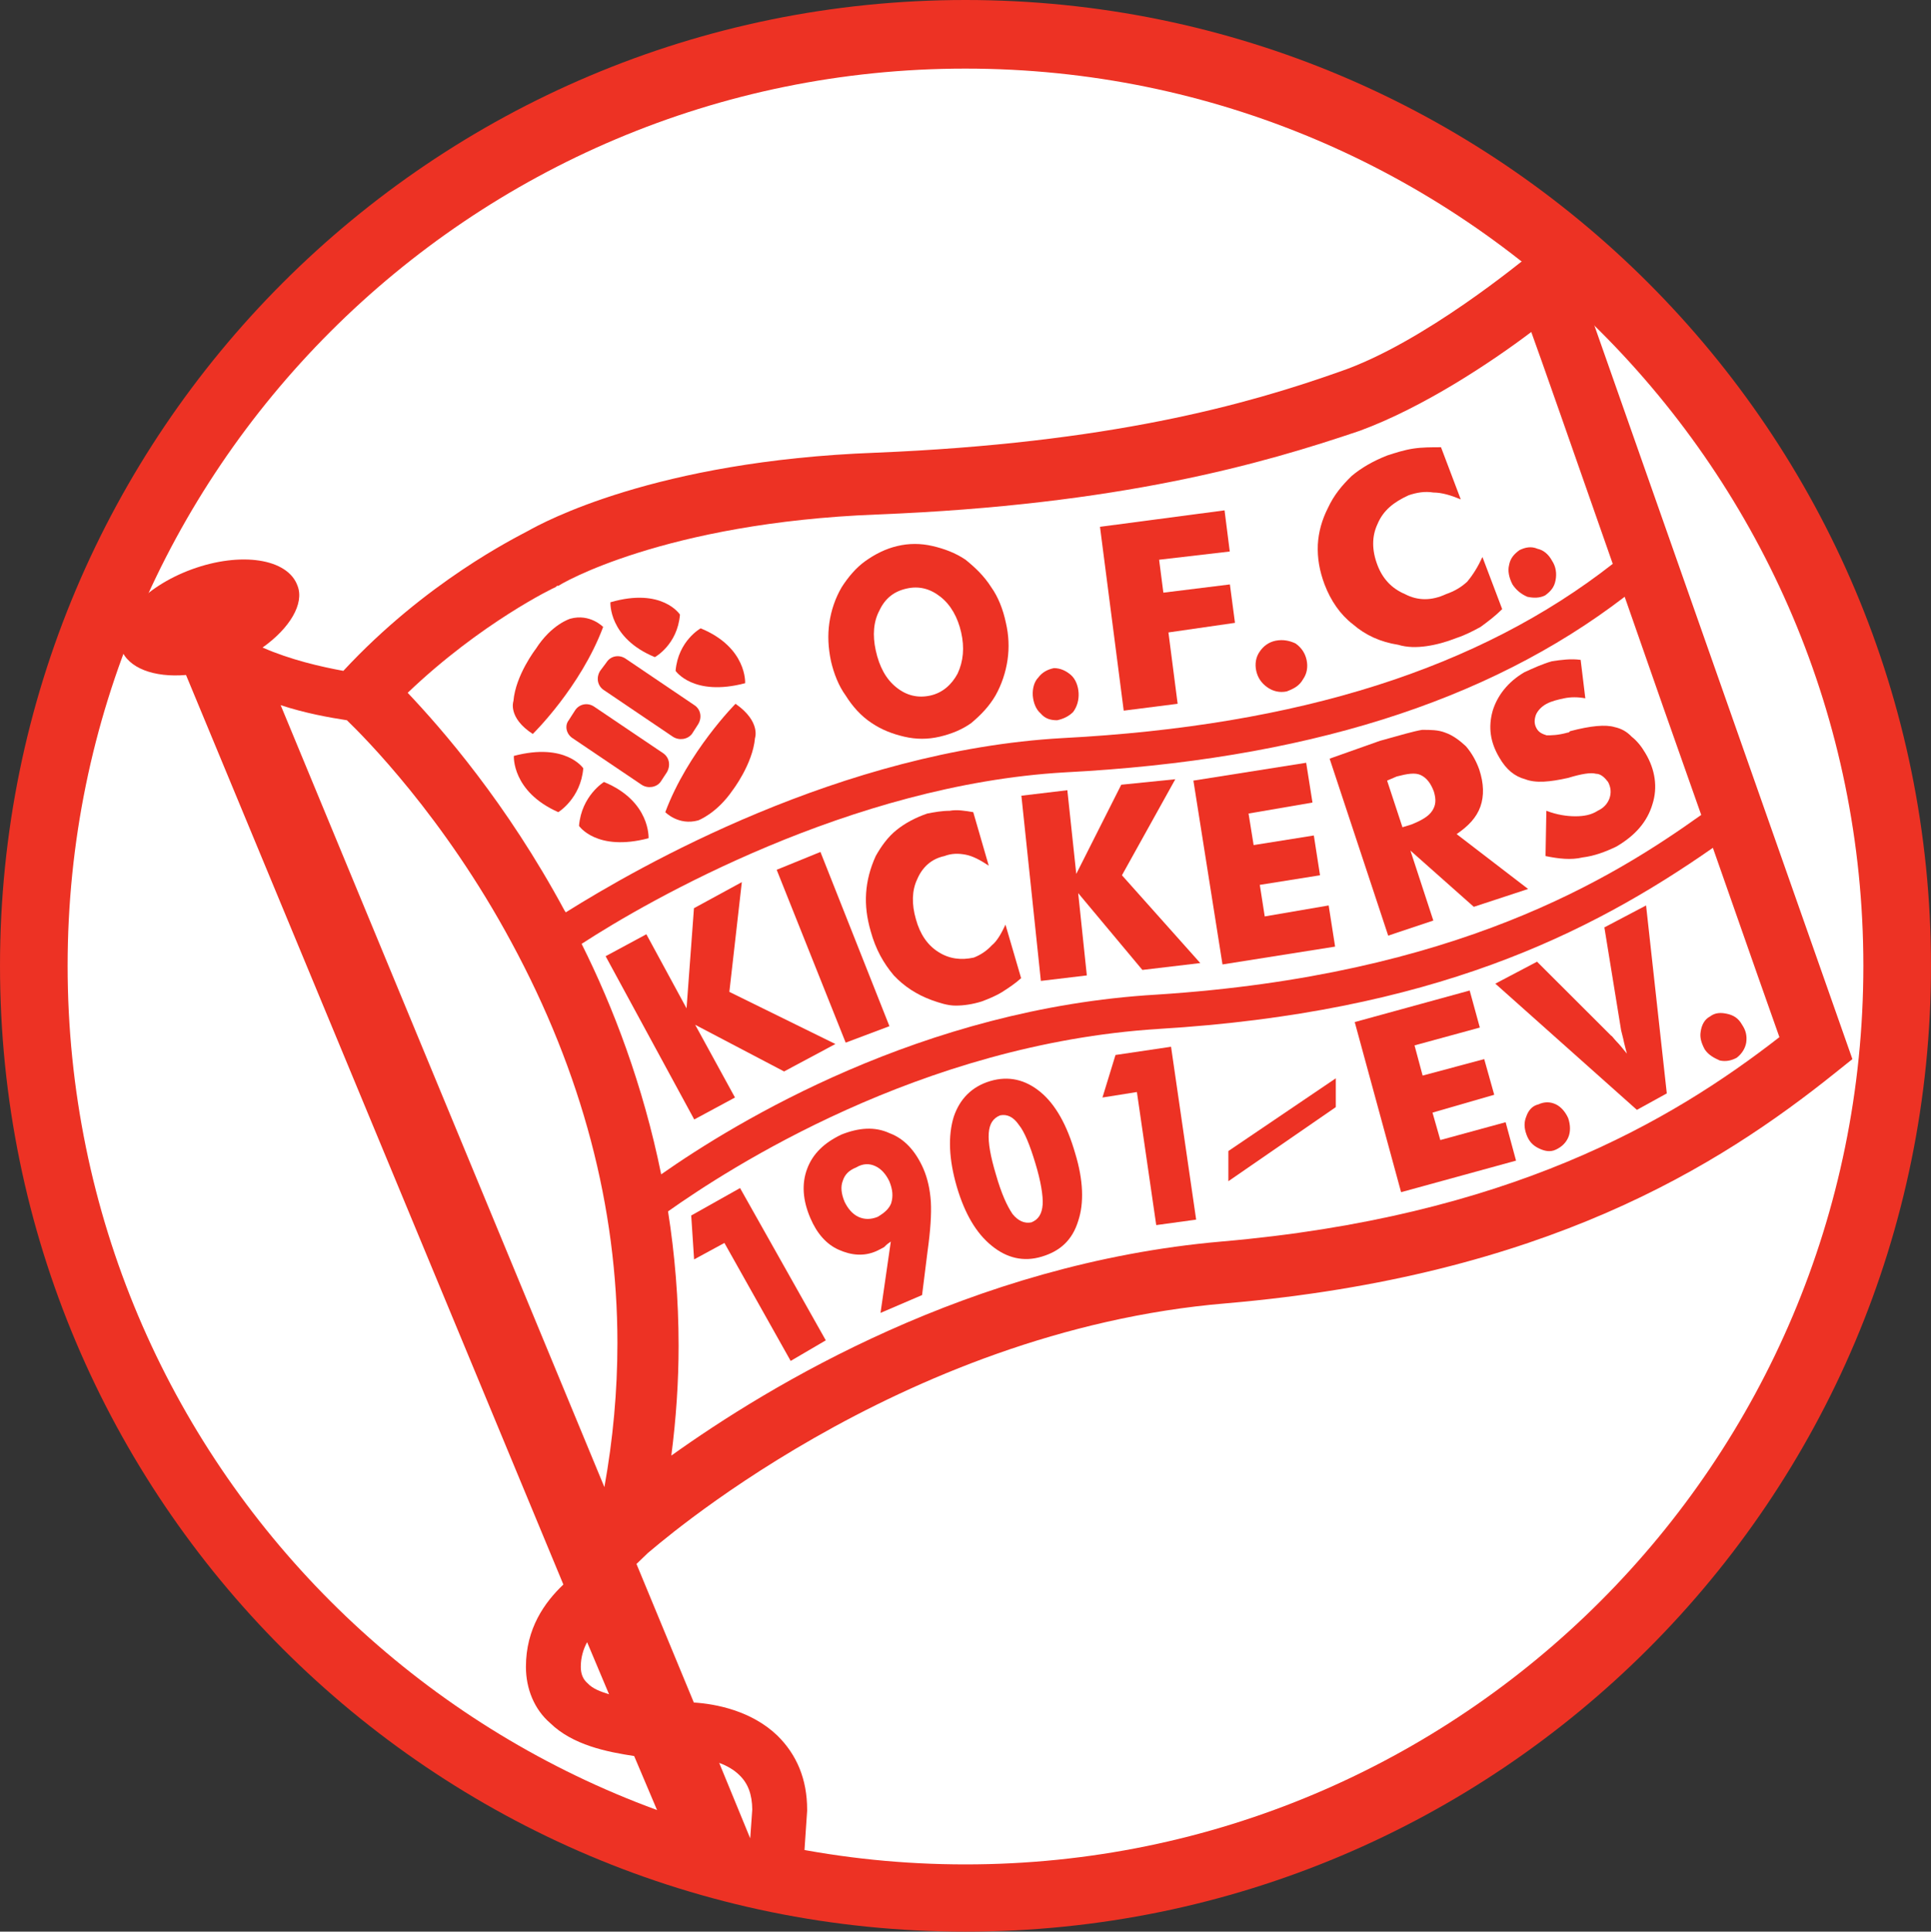 <svg xmlns:svg="http://www.w3.org/2000/svg" xmlns="http://www.w3.org/2000/svg" version="1.0" id="svg7666" viewBox="5.03 5 289.94 290">
  <rect x="5.03" y="5" width="289.94" height="290" fill="#333333" stroke="none"/>
  <defs id="defs3"></defs>
  <g transform="translate(-30.177,-35.174)" id="layer1">
    <g id="g7775">
      <path d="M 325.146,185.174 C 325.146,265.295 260.225,330.174 180.167,330.174 C 100.107,330.174 35.208,265.295 35.208,185.174 C 35.208,105.054 100.107,40.174 180.167,40.174 C 260.225,40.174 325.146,105.054 325.146,185.174" style="font-size:9px;letter-spacing:0;word-spacing:0;fill:#ed3224;fill-rule:nonzero;stroke:none;stroke-width:0.5;stroke-linecap:butt;stroke-linejoin:miter;stroke-miterlimit:10;stroke-dasharray:none;font-family:fnt1" id="path1367"></path>
      <path d="M 314.991,185.174 C 314.991,259.734 254.623,320.082 180.167,320.082 C 105.71,320.082 45.361,259.734 45.361,185.174 C 45.361,110.821 105.71,50.473 180.167,50.473 C 254.623,50.473 314.991,110.821 314.991,185.174" style="font-size:9px;letter-spacing:0;word-spacing:0;fill:#ffffff;fill-rule:nonzero;stroke:none;stroke-width:0.5;stroke-linecap:butt;stroke-linejoin:miter;stroke-miterlimit:10;stroke-dasharray:none;font-family:fnt1" id="path1369"></path>
      <path d="M 218.558,226.574 C 180.846,229.869 150.713,248.2 136.007,258.704 C 136.728,253.143 137.099,247.582 137.099,242.227 C 137.099,235.224 136.521,228.427 135.513,222.042 C 144.534,215.657 173.349,196.914 209.166,194.649 C 250.174,192.177 273.799,180.437 292.397,167.461 C 297.649,182.497 301.727,194.031 302.387,195.885 C 285.971,208.654 261.564,222.866 218.558,226.574 z M 122.537,181.879 C 132.651,175.288 162.947,157.987 195.078,156.133 C 230.875,154.28 258.475,145.629 279.153,129.77 C 282.943,140.686 287,152.22 290.646,162.518 C 277.362,171.993 253.922,186.616 208.858,189.5 C 173.657,191.559 145.647,208.654 134.483,216.481 C 131.765,203.093 127.274,191.353 122.537,181.879 z M 125.956,263.441 L 77.348,146.041 C 81.118,147.277 84.659,147.895 87.296,148.306 C 89.85,150.778 101.817,162.724 112.012,181.673 C 122.598,201.24 127.912,221.424 127.912,241.815 C 127.912,249.024 127.254,256.233 125.956,263.441 z M 123.443,292.895 C 122.722,292.277 122.413,291.453 122.413,290.423 C 122.413,288.981 122.805,287.745 123.361,286.716 L 126.656,294.542 C 125.358,294.13 124.206,293.718 123.443,292.895 z M 118.623,128.328 L 118.85,128.122 L 119.077,128.122 C 119.242,127.916 134.874,118.647 166.964,117.412 C 203.399,115.97 224.799,109.791 239.381,104.848 C 248.917,101.346 259.134,94.549 265.127,90.018 C 266.486,93.726 271.45,107.937 277.362,124.826 C 257.362,140.48 230.319,149.13 194.79,150.984 C 161.485,152.838 131.023,170.345 120.168,177.142 C 120.106,177.142 120.065,176.936 120.004,176.936 C 111.249,160.664 101.488,149.542 96.42,144.187 C 107.398,133.683 118.5,128.328 118.623,128.328 z M 146.243,306.694 C 147.521,307.93 148.138,309.578 148.158,311.843 C 148.138,312.049 147.994,314.315 147.85,316.169 L 143.195,304.841 C 144.327,305.253 145.42,305.87 146.243,306.694 z M 269.514,74.571 L 264.385,78.896 C 264.241,78.896 249.062,91.666 236.312,95.991 C 222.347,100.934 201.792,106.701 166.593,108.143 C 133.535,109.379 116.688,118.647 114.484,119.883 C 112.589,120.913 99.18,127.504 86.76,140.892 C 83.403,140.274 78.851,139.244 74.63,137.39 C 78.707,134.507 80.932,130.799 79.881,128.122 C 78.419,124.002 71.334,122.973 64.001,125.65 C 56.69,128.328 51.932,133.683 53.394,137.596 C 54.424,140.48 58.337,141.922 63.137,141.51 L 119.797,278.065 C 116.976,280.743 114.175,284.656 114.175,290.423 C 114.175,293.718 115.431,296.808 117.82,298.868 C 121.198,302.163 126.326,303.193 130.426,303.811 L 138.543,322.973 L 149.622,320.494 L 149.086,319.052 L 155.883,319.67 L 156.398,312.049 L 156.398,311.843 C 156.398,307.312 154.853,303.605 151.908,300.721 C 148.036,297.014 142.701,295.984 139.385,295.778 L 130.775,274.976 L 132.485,273.328 C 132.856,273.122 169.785,239.961 219.361,235.842 C 267.125,231.723 293.303,215.245 310.769,201.24 L 313.344,199.18 L 269.514,74.571" style="font-size:9px;letter-spacing:0;word-spacing:0;fill:#ed3224;fill-rule:nonzero;stroke:none;stroke-width:0.5;stroke-linecap:butt;stroke-linejoin:miter;stroke-miterlimit:10;stroke-dasharray:none;font-family:fnt1" id="path1371"></path>
      <path d="M 153.926,244.493 L 143.978,226.78 L 139.427,229.251 L 138.993,222.66 L 146.326,218.541 L 159.199,241.403 L 153.926,244.493" style="font-size:9px;letter-spacing:0;word-spacing:0;fill:#ed3224;fill-rule:nonzero;stroke:none;stroke-width:0.5;stroke-linecap:butt;stroke-linejoin:miter;stroke-miterlimit:10;stroke-dasharray:none;font-family:fnt1" id="path1373"></path>
      <path d="M 167.417,237.284 L 173.657,234.606 L 174.482,228.015 C 174.914,224.926 175.079,222.454 174.975,220.601 C 174.853,218.747 174.482,217.099 173.864,215.657 C 172.69,212.98 171,211.126 168.777,210.302 C 166.552,209.272 164.143,209.478 161.547,210.508 C 158.951,211.744 157.242,213.392 156.398,215.657 C 155.554,217.923 155.739,220.395 156.892,223.072 C 157.86,225.338 159.282,226.986 161.156,227.809 C 163.009,228.633 164.904,228.839 166.778,228.015 C 167.211,227.809 167.623,227.603 167.974,227.397 C 168.344,226.986 168.674,226.78 168.962,226.574 L 167.417,237.284 z M 164.101,222.866 C 163.216,222.454 162.515,221.63 162.02,220.601 C 161.506,219.365 161.423,218.335 161.732,217.511 C 162.042,216.481 162.721,215.863 163.75,215.451 C 164.78,214.833 165.749,214.833 166.634,215.245 C 167.54,215.657 168.24,216.481 168.735,217.511 C 169.25,218.747 169.333,219.777 169.023,220.806 C 168.714,221.63 168.035,222.248 166.984,222.866 C 165.954,223.278 165.007,223.278 164.101,222.866" style="font-size:9px;letter-spacing:0;word-spacing:0;fill:#ed3224;fill-rule:nonzero;stroke:none;stroke-width:0.5;stroke-linecap:butt;stroke-linejoin:miter;stroke-miterlimit:10;stroke-dasharray:none;font-family:fnt1" id="path1375"></path>
      <path d="M 191.433,204.123 C 189.188,202.27 186.675,201.652 183.894,202.476 C 181.134,203.299 179.321,205.153 178.415,207.831 C 177.53,210.714 177.674,214.216 178.869,218.335 C 180.084,222.454 181.814,225.338 184.1,227.191 C 186.365,229.045 188.879,229.663 191.618,228.839 C 194.378,228.015 196.211,226.368 197.097,223.484 C 198.002,220.806 197.858,217.305 196.665,213.392 C 195.428,209.066 193.678,205.977 191.433,204.123 z M 183.668,210.302 C 183.771,208.86 184.347,208.037 185.377,207.625 C 186.407,207.419 187.354,207.831 188.198,209.066 C 189.044,210.096 189.867,212.156 190.67,214.833 C 191.494,217.511 191.845,219.777 191.762,221.012 C 191.66,222.454 191.103,223.278 190.074,223.69 C 189.044,223.896 188.096,223.484 187.251,222.454 C 186.407,221.218 185.562,219.365 184.738,216.481 C 183.935,213.804 183.564,211.744 183.668,210.302" style="font-size:9px;letter-spacing:0;word-spacing:0;fill:#ed3224;fill-rule:nonzero;stroke:none;stroke-width:0.5;stroke-linecap:butt;stroke-linejoin:miter;stroke-miterlimit:10;stroke-dasharray:none;font-family:fnt1" id="path1377"></path>
      <path d="M 208.816,224.102 L 205.912,204.123 L 200.742,204.947 L 202.699,198.562 L 211.04,197.326 L 214.81,223.278 L 208.816,224.102" style="font-size:9px;letter-spacing:0;word-spacing:0;fill:#ed3224;fill-rule:nonzero;stroke:none;stroke-width:0.5;stroke-linecap:butt;stroke-linejoin:miter;stroke-miterlimit:10;stroke-dasharray:none;font-family:fnt1" id="path1379"></path>
      <path d="M 245.581,219.159 L 238.62,193.619 L 255.879,188.882 L 257.404,194.443 L 247.6,197.12 L 248.815,201.652 L 258.063,199.18 L 259.566,204.535 L 250.298,207.213 L 251.472,211.332 L 261.276,208.654 L 262.841,214.422 L 245.581,219.159" style="font-size:9px;letter-spacing:0;word-spacing:0;fill:#ed3224;fill-rule:nonzero;stroke:none;stroke-width:0.5;stroke-linecap:butt;stroke-linejoin:miter;stroke-miterlimit:10;stroke-dasharray:none;font-family:fnt1" id="path1381"></path>
      <path d="M 264.407,210.508 C 264.036,209.478 264.036,208.654 264.365,207.831 C 264.715,206.801 265.333,206.183 266.198,205.977 C 267.104,205.565 267.97,205.565 268.834,205.977 C 269.678,206.389 270.297,207.213 270.668,208.037 C 271.018,209.066 271.039,210.096 270.688,210.92 C 270.339,211.744 269.7,212.362 268.814,212.774 C 267.948,213.186 267.084,212.98 266.24,212.568 C 265.374,212.156 264.778,211.538 264.407,210.508" style="font-size:9px;letter-spacing:0;word-spacing:0;fill:#ed3224;fill-rule:nonzero;stroke:none;stroke-width:0.5;stroke-linecap:butt;stroke-linejoin:miter;stroke-miterlimit:10;stroke-dasharray:none;font-family:fnt1" id="path1383"></path>
      <path d="M 280.987,206.801 L 259.731,187.852 L 265.993,184.556 L 277.135,195.679 C 277.238,195.679 277.506,196.091 277.897,196.502 C 278.309,196.914 278.824,197.532 279.483,198.356 C 279.277,197.532 279.092,196.914 278.926,196.091 C 278.762,195.473 278.66,195.061 278.618,194.855 L 276.105,179.407 L 282.366,176.112 L 285.477,204.329 L 280.987,206.801" style="font-size:9px;letter-spacing:0;word-spacing:0;fill:#ed3224;fill-rule:nonzero;stroke:none;stroke-width:0.5;stroke-linecap:butt;stroke-linejoin:miter;stroke-miterlimit:10;stroke-dasharray:none;font-family:fnt1" id="path1385"></path>
      <path d="M 291.182,197.738 C 290.626,196.708 290.419,195.885 290.565,195.061 C 290.709,194.031 291.161,193.207 291.944,192.795 C 292.747,192.177 293.613,192.177 294.54,192.383 C 295.465,192.589 296.207,193.001 296.785,194.031 C 297.341,194.855 297.546,195.679 297.402,196.708 C 297.258,197.532 296.785,198.356 295.98,198.974 C 295.219,199.386 294.374,199.592 293.427,199.386 C 292.5,198.974 291.758,198.562 291.182,197.738" style="font-size:9px;letter-spacing:0;word-spacing:0;fill:#ed3224;fill-rule:nonzero;stroke:none;stroke-width:0.5;stroke-linecap:butt;stroke-linejoin:miter;stroke-miterlimit:10;stroke-dasharray:none;font-family:fnt1" id="path1387"></path>
      <path d="M 184.038,128.328 C 182.988,126.68 181.711,125.444 180.187,124.208 C 178.662,123.179 176.995,122.561 175.223,122.149 C 173.452,121.737 171.68,121.737 169.95,122.149 C 168.179,122.561 166.573,123.385 165.131,124.414 C 163.689,125.444 162.515,126.886 161.588,128.328 C 160.62,129.976 160.002,131.829 159.734,133.683 C 159.467,135.537 159.549,137.39 159.982,139.45 C 160.414,141.304 161.135,143.157 162.186,144.599 C 163.216,146.247 164.513,147.689 166.078,148.718 C 167.603,149.748 169.229,150.366 171,150.778 C 172.772,151.19 174.523,151.19 176.294,150.778 C 178.025,150.366 179.611,149.748 181.053,148.718 C 182.514,147.483 183.708,146.247 184.677,144.599 C 185.604,142.951 186.221,141.098 186.49,139.244 C 186.758,137.39 186.675,135.537 186.243,133.683 C 185.809,131.623 185.068,129.77 184.038,128.328 z M 169.785,143.363 C 168.24,142.128 167.232,140.274 166.696,137.802 C 166.202,135.537 166.366,133.477 167.252,131.829 C 168.118,129.976 169.477,128.946 171.351,128.534 C 173.164,128.122 174.853,128.534 176.417,129.77 C 177.983,131.005 179.013,132.859 179.528,135.125 C 180.043,137.39 179.857,139.45 178.992,141.304 C 178.106,142.951 176.747,144.187 174.894,144.599 C 173.02,145.011 171.31,144.599 169.785,143.363" style="font-size:9px;letter-spacing:0;word-spacing:0;fill:#ed3224;fill-rule:nonzero;stroke:none;stroke-width:0.5;stroke-linecap:butt;stroke-linejoin:miter;stroke-miterlimit:10;stroke-dasharray:none;font-family:fnt1" id="path1389"></path>
      <path d="M 190.279,144.599 C 190.218,143.569 190.485,142.539 191.082,141.922 C 191.7,141.098 192.483,140.686 193.451,140.48 C 194.44,140.48 195.284,140.892 196.006,141.51 C 196.706,142.128 197.097,143.157 197.158,144.187 C 197.221,145.217 196.953,146.247 196.335,147.071 C 195.716,147.689 194.913,148.1 193.945,148.306 C 192.978,148.306 192.153,148.1 191.453,147.277 C 190.733,146.659 190.362,145.629 190.279,144.599" style="font-size:9px;letter-spacing:0;word-spacing:0;fill:#ed3224;fill-rule:nonzero;stroke:none;stroke-width:0.5;stroke-linecap:butt;stroke-linejoin:miter;stroke-miterlimit:10;stroke-dasharray:none;font-family:fnt1" id="path1391"></path>
      <path d="M 203.934,146.865 L 200.371,119.265 L 219.073,116.794 L 219.856,122.973 L 209.249,124.208 L 209.887,129.152 L 219.877,127.916 L 220.639,133.683 L 210.649,135.125 L 212.03,145.835 L 203.934,146.865" style="font-size:9px;letter-spacing:0;word-spacing:0;fill:#ed3224;fill-rule:nonzero;stroke:none;stroke-width:0.5;stroke-linecap:butt;stroke-linejoin:miter;stroke-miterlimit:10;stroke-dasharray:none;font-family:fnt1" id="path1393"></path>
      <path d="M 223.831,140.892 C 223.604,139.862 223.769,138.832 224.346,138.008 C 224.902,137.184 225.705,136.566 226.776,136.36 C 227.869,136.154 228.836,136.36 229.721,136.772 C 230.607,137.39 231.163,138.214 231.39,139.244 C 231.617,140.274 231.451,141.304 230.875,142.128 C 230.299,143.157 229.475,143.569 228.403,143.981 C 227.354,144.187 226.385,143.981 225.5,143.363 C 224.614,142.745 224.058,141.922 223.831,140.892" style="font-size:9px;letter-spacing:0;word-spacing:0;fill:#ed3224;fill-rule:nonzero;stroke:none;stroke-width:0.5;stroke-linecap:butt;stroke-linejoin:miter;stroke-miterlimit:10;stroke-dasharray:none;font-family:fnt1" id="path1395"></path>
      <path d="M 251.575,107.319 L 254.54,115.146 C 253.058,114.528 251.677,114.116 250.421,114.116 C 249.164,113.91 247.929,114.116 246.714,114.528 C 244.469,115.558 242.903,116.794 242.039,118.853 C 241.173,120.707 241.173,122.767 242.039,125.032 C 242.822,127.092 244.201,128.534 246.138,129.358 C 248.093,130.387 250.174,130.387 252.358,129.358 C 253.573,128.946 254.623,128.328 255.508,127.504 C 256.374,126.474 257.136,125.238 257.795,123.796 L 260.761,131.623 C 259.731,132.653 258.639,133.477 257.507,134.301 C 256.374,134.919 255.179,135.537 253.922,135.948 C 252.358,136.566 250.833,136.978 249.391,137.184 C 247.929,137.39 246.508,137.39 245.148,136.978 C 242.492,136.566 240.226,135.537 238.332,133.889 C 236.456,132.447 235.036,130.387 234.089,127.916 C 233.326,125.856 232.996,124.002 233.079,121.943 C 233.181,120.089 233.676,118.235 234.623,116.382 C 235.489,114.528 236.663,113.086 238.146,111.644 C 239.608,110.409 241.4,109.379 243.501,108.555 C 244.757,108.143 246.055,107.731 247.393,107.525 C 248.732,107.319 250.113,107.319 251.575,107.319" style="font-size:9px;letter-spacing:0;word-spacing:0;fill:#ed3224;fill-rule:nonzero;stroke:none;stroke-width:0.5;stroke-linecap:butt;stroke-linejoin:miter;stroke-miterlimit:10;stroke-dasharray:none;font-family:fnt1" id="path1397"></path>
      <path d="M 262.306,127.916 C 261.77,126.886 261.584,125.856 261.791,125.032 C 261.976,124.002 262.511,123.385 263.356,122.767 C 264.2,122.355 265.107,122.149 266.054,122.561 C 266.981,122.767 267.723,123.385 268.279,124.414 C 268.814,125.238 268.979,126.268 268.773,127.298 C 268.587,128.328 268.052,128.946 267.208,129.564 C 266.384,129.976 265.478,129.976 264.529,129.77 C 263.582,129.358 262.841,128.74 262.306,127.916" style="font-size:9px;letter-spacing:0;word-spacing:0;fill:#ed3224;fill-rule:nonzero;stroke:none;stroke-width:0.5;stroke-linecap:butt;stroke-linejoin:miter;stroke-miterlimit:10;stroke-dasharray:none;font-family:fnt1" id="path1399"></path>
      <path d="M 139.447,208.243 L 126.141,183.733 L 132.258,180.437 L 138.293,191.559 L 139.405,176.524 L 146.594,172.61 L 144.72,189.088 L 160.641,196.914 L 152.938,201.034 L 139.591,194.031 L 145.564,204.947 L 139.447,208.243" style="font-size:9px;letter-spacing:0;word-spacing:0;fill:#ed3224;fill-rule:nonzero;stroke:none;stroke-width:0.5;stroke-linecap:butt;stroke-linejoin:miter;stroke-miterlimit:10;stroke-dasharray:none;font-family:fnt1" id="path1401"></path>
      <path d="M 162.186,196.708 L 151.825,170.757 L 158.396,168.079 L 168.755,194.237 L 162.186,196.708" style="font-size:9px;letter-spacing:0;word-spacing:0;fill:#ed3224;fill-rule:nonzero;stroke:none;stroke-width:0.5;stroke-linecap:butt;stroke-linejoin:miter;stroke-miterlimit:10;stroke-dasharray:none;font-family:fnt1" id="path1403"></path>
      <path d="M 181.341,162.106 L 183.668,170.139 C 182.432,169.315 181.278,168.697 180.207,168.491 C 179.137,168.285 178.066,168.285 177.015,168.697 C 175.079,169.109 173.699,170.345 172.916,172.198 C 172.134,173.846 172.071,175.906 172.73,178.172 C 173.349,180.437 174.482,182.085 176.129,183.115 C 177.756,184.145 179.528,184.35 181.422,183.939 C 182.473,183.527 183.379,182.909 184.142,182.085 C 184.923,181.467 185.604,180.231 186.18,178.995 L 188.529,187.028 C 187.622,187.852 186.675,188.47 185.707,189.088 C 184.718,189.706 183.688,190.118 182.597,190.53 C 181.258,190.941 179.96,191.147 178.704,191.147 C 177.468,191.147 176.273,190.735 175.099,190.324 C 172.854,189.5 170.96,188.264 169.414,186.616 C 167.85,184.762 166.696,182.703 165.954,180.025 C 165.358,177.966 165.131,176.112 165.254,174.258 C 165.378,172.404 165.851,170.551 166.696,168.697 C 167.499,167.255 168.529,165.814 169.826,164.784 C 171.104,163.754 172.649,162.93 174.44,162.312 C 175.531,162.106 176.644,161.9 177.798,161.9 C 178.93,161.694 180.125,161.9 181.341,162.106" style="font-size:9px;letter-spacing:0;word-spacing:0;fill:#ed3224;fill-rule:nonzero;stroke:none;stroke-width:0.5;stroke-linecap:butt;stroke-linejoin:miter;stroke-miterlimit:10;stroke-dasharray:none;font-family:fnt1" id="path1405"></path>
      <path d="M 191.494,187.44 L 188.569,159.635 L 195.469,158.811 L 196.809,171.375 L 203.563,157.987 L 211.679,157.163 L 203.667,171.581 L 215.427,184.762 L 206.735,185.792 L 197.097,174.258 L 198.395,186.616 L 191.494,187.44" style="font-size:9px;letter-spacing:0;word-spacing:0;fill:#ed3224;fill-rule:nonzero;stroke:none;stroke-width:0.5;stroke-linecap:butt;stroke-linejoin:miter;stroke-miterlimit:10;stroke-dasharray:none;font-family:fnt1" id="path1407"></path>
      <path d="M 218.765,184.968 L 214.397,157.369 L 231.329,154.691 L 232.276,160.664 L 222.677,162.312 L 223.44,167.049 L 232.481,165.608 L 233.408,171.581 L 224.367,173.022 L 225.107,177.76 L 234.706,176.112 L 235.674,182.291 L 218.765,184.968" style="font-size:9px;letter-spacing:0;word-spacing:0;fill:#ed3224;fill-rule:nonzero;stroke:none;stroke-width:0.5;stroke-linecap:butt;stroke-linejoin:miter;stroke-miterlimit:10;stroke-dasharray:none;font-family:fnt1" id="path1409"></path>
      <path d="M 250.421,178.378 L 246.982,167.873 L 256.497,176.318 L 264.654,173.64 L 253.922,165.402 C 255.715,164.166 256.889,162.93 257.486,161.282 C 258.063,159.635 258.001,157.781 257.321,155.721 C 256.889,154.485 256.209,153.25 255.323,152.22 C 254.437,151.396 253.387,150.572 252.192,150.16 C 251.142,149.748 249.989,149.748 248.732,149.748 C 247.476,149.954 245.375,150.572 242.409,151.396 L 234.85,154.074 L 243.645,180.643 L 250.421,178.378 z M 243.481,157.369 L 244.922,156.751 C 246.487,156.339 247.702,156.133 248.547,156.545 C 249.412,156.957 250.05,157.781 250.504,159.017 C 250.874,160.252 250.792,161.076 250.257,161.9 C 249.721,162.724 248.671,163.342 247.126,163.96 L 245.787,164.372 L 243.481,157.369" style="font-size:9px;letter-spacing:0;word-spacing:0;fill:#ed3224;fill-rule:nonzero;stroke:none;stroke-width:0.5;stroke-linecap:butt;stroke-linejoin:miter;stroke-miterlimit:10;stroke-dasharray:none;font-family:fnt1" id="path1411"></path>
      <path d="M 267.393,161.9 C 269.019,162.518 270.483,162.724 271.759,162.724 C 273.036,162.724 274.148,162.518 275.095,161.9 C 275.981,161.488 276.559,160.87 276.867,160.047 C 277.156,159.223 277.094,158.399 276.661,157.575 C 276.188,156.957 275.59,156.339 274.829,156.339 C 274.087,156.133 272.706,156.339 270.688,156.957 C 267.948,157.575 265.807,157.781 264.221,157.163 C 262.655,156.751 261.357,155.721 260.308,153.868 C 258.968,151.602 258.639,149.336 259.339,146.865 C 260.04,144.599 261.626,142.539 264.097,141.098 C 265.437,140.48 266.796,139.862 268.216,139.45 C 269.617,139.244 271.059,139.038 272.542,139.244 L 273.243,145.011 C 272.11,144.805 271.059,144.805 270.071,145.011 C 269.102,145.217 268.216,145.423 267.433,145.835 C 266.652,146.247 266.096,146.865 265.827,147.483 C 265.539,148.306 265.581,148.924 265.93,149.542 C 266.281,150.16 266.796,150.366 267.433,150.572 C 268.094,150.572 269.143,150.572 270.585,150.16 C 270.688,150.16 270.791,150.16 270.935,149.954 C 274.046,149.13 276.291,148.924 277.65,149.336 C 278.577,149.542 279.421,149.954 280.204,150.778 C 280.987,151.396 281.666,152.22 282.264,153.25 C 283.747,155.721 284.118,158.399 283.335,160.87 C 282.552,163.548 280.739,165.608 277.938,167.255 C 276.249,168.079 274.54,168.697 272.83,168.903 C 271.12,169.315 269.268,169.109 267.269,168.697 L 267.393,161.9" style="font-size:9px;letter-spacing:0;word-spacing:0;fill:#ed3224;fill-rule:nonzero;stroke:none;stroke-width:0.5;stroke-linecap:butt;stroke-linejoin:miter;stroke-miterlimit:10;stroke-dasharray:none;font-family:fnt1" id="path1413"></path>
      <path d="M 235.777,202.064 L 219.65,212.98 L 219.65,217.511 L 235.777,206.389 L 235.777,202.064" style="font-size:9px;letter-spacing:0;word-spacing:0;fill:#ed3224;fill-rule:nonzero;stroke:none;stroke-width:0.5;stroke-linecap:butt;stroke-linejoin:miter;stroke-miterlimit:10;stroke-dasharray:none;font-family:fnt1" id="path1415"></path>
      <path d="M 134.381,157.575 C 133.762,158.399 132.465,158.605 131.538,157.987 L 121.158,150.984 C 120.231,150.366 119.962,149.13 120.601,148.306 L 121.527,146.865 C 122.166,145.835 123.464,145.629 124.391,146.247 L 134.771,153.25 C 135.698,153.868 135.945,155.103 135.328,156.133 L 134.381,157.575" style="font-size:9px;letter-spacing:0;word-spacing:0;fill:#ed3224;fill-rule:nonzero;stroke:none;stroke-width:0.5;stroke-linecap:butt;stroke-linejoin:miter;stroke-miterlimit:10;stroke-dasharray:none;font-family:fnt1" id="path1417"></path>
      <path d="M 112.362,153.662 C 112.362,153.662 112.032,159.017 119.035,162.106 C 119.035,162.106 122.413,160.047 122.784,155.515 C 122.784,155.515 120.148,151.602 112.362,153.662" style="font-size:9px;letter-spacing:0;word-spacing:0;fill:#ed3224;fill-rule:nonzero;stroke:none;stroke-width:0.5;stroke-linecap:butt;stroke-linejoin:miter;stroke-miterlimit:10;stroke-dasharray:none;font-family:fnt1" id="path1419"></path>
      <path d="M 115.658,137.596 C 115.658,137.596 112.63,141.51 112.3,145.423 C 112.3,145.423 111.395,147.895 115.204,150.366 C 115.204,150.366 122.373,143.363 125.77,134.301 C 125.77,134.301 123.793,132.241 120.827,133.065 C 120.827,133.065 118.027,133.889 115.658,137.596" style="font-size:9px;letter-spacing:0;word-spacing:0;fill:#ed3224;fill-rule:nonzero;stroke:none;stroke-width:0.5;stroke-linecap:butt;stroke-linejoin:miter;stroke-miterlimit:10;stroke-dasharray:none;font-family:fnt1" id="path1421"></path>
      <path d="M 132.588,166.02 C 132.588,166.02 132.897,160.458 125.894,157.575 C 125.894,157.575 122.517,159.635 122.146,164.166 C 122.146,164.166 124.782,168.079 132.588,166.02" style="font-size:9px;letter-spacing:0;word-spacing:0;fill:#ed3224;fill-rule:nonzero;stroke:none;stroke-width:0.5;stroke-linecap:butt;stroke-linejoin:miter;stroke-miterlimit:10;stroke-dasharray:none;font-family:fnt1" id="path1423"></path>
      <path d="M 139.097,150.366 C 138.458,151.19 137.182,151.396 136.233,150.778 L 125.873,143.775 C 124.926,143.157 124.679,141.922 125.318,140.892 L 126.244,139.656 C 126.883,138.626 128.159,138.42 129.108,139.038 L 139.467,146.041 C 140.415,146.659 140.662,147.895 140.023,148.924 L 139.097,150.366" style="font-size:9px;letter-spacing:0;word-spacing:0;fill:#ed3224;fill-rule:nonzero;stroke:none;stroke-width:0.5;stroke-linecap:butt;stroke-linejoin:miter;stroke-miterlimit:10;stroke-dasharray:none;font-family:fnt1" id="path1425"></path>
      <path d="M 126.863,130.593 C 126.863,130.593 126.533,135.948 133.535,138.832 C 133.535,138.832 136.934,136.978 137.304,132.447 C 137.304,132.447 134.669,128.328 126.863,130.593" style="font-size:9px;letter-spacing:0;word-spacing:0;fill:#ed3224;fill-rule:nonzero;stroke:none;stroke-width:0.5;stroke-linecap:butt;stroke-linejoin:miter;stroke-miterlimit:10;stroke-dasharray:none;font-family:fnt1" id="path1427"></path>
      <path d="M 147.089,142.745 C 147.089,142.745 147.418,137.39 140.415,134.507 C 140.415,134.507 137.036,136.36 136.646,140.892 C 136.646,140.892 139.303,144.805 147.089,142.745" style="font-size:9px;letter-spacing:0;word-spacing:0;fill:#ed3224;fill-rule:nonzero;stroke:none;stroke-width:0.5;stroke-linecap:butt;stroke-linejoin:miter;stroke-miterlimit:10;stroke-dasharray:none;font-family:fnt1" id="path1429"></path>
      <path d="M 145.213,158.811 C 145.213,158.811 148.221,154.897 148.571,150.984 C 148.571,150.984 149.478,148.512 145.647,145.835 C 145.647,145.835 138.478,153.044 135.101,162.106 C 135.101,162.106 137.078,164.166 140.044,163.342 C 140.044,163.342 142.824,162.312 145.213,158.811" style="font-size:9px;letter-spacing:0;word-spacing:0;fill:#ed3224;fill-rule:nonzero;stroke:none;stroke-width:0.5;stroke-linecap:butt;stroke-linejoin:miter;stroke-miterlimit:10;stroke-dasharray:none;font-family:fnt1" id="path1431"></path>
    </g>
  </g>
</svg>
